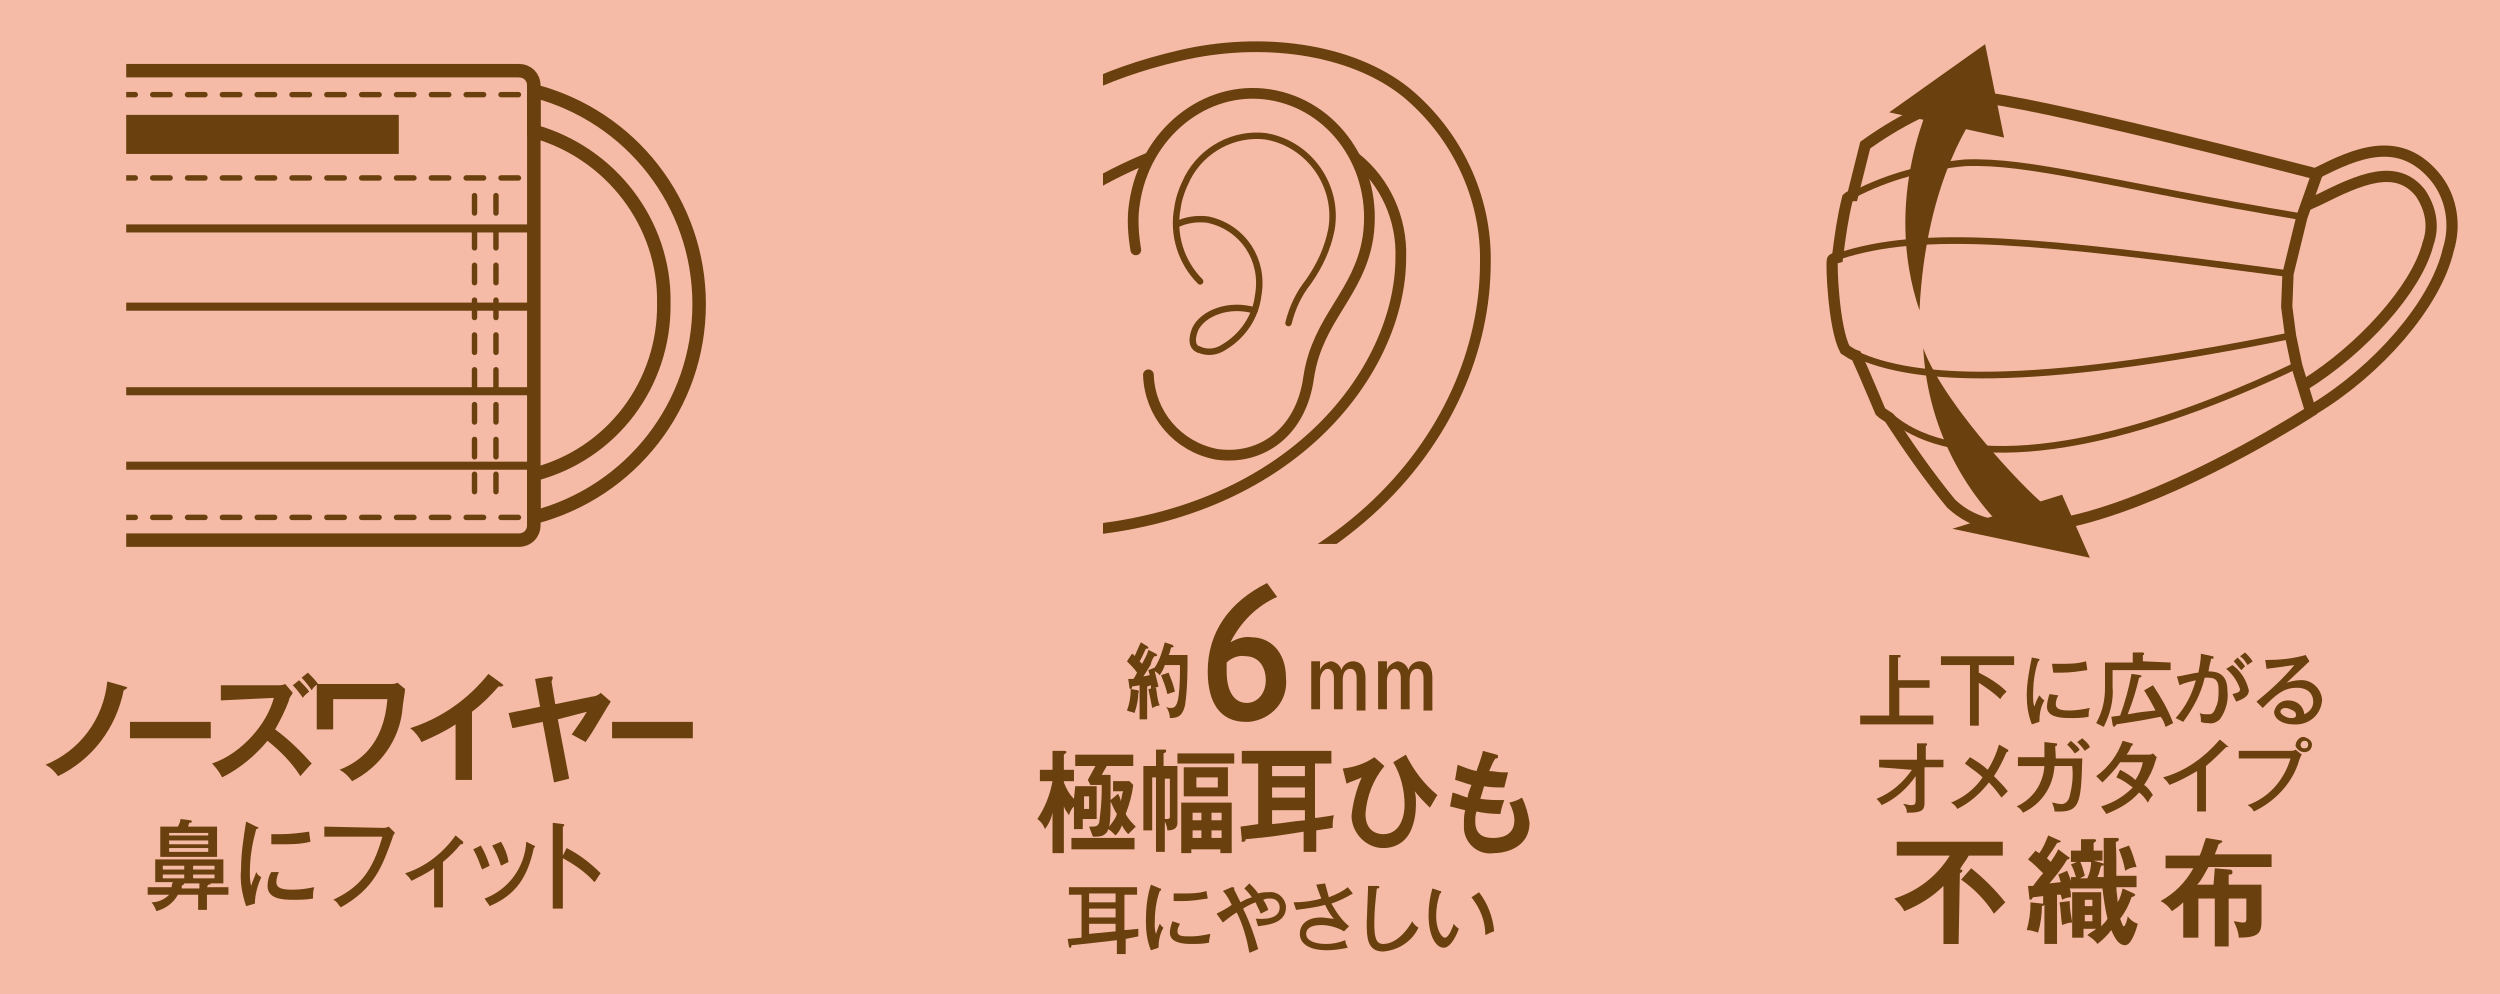 <?xml version="1.0" encoding="utf-8"?>
<!-- Generator: Adobe Illustrator 22.1.0, SVG Export Plug-In . SVG Version: 6.00 Build 0)  -->
<svg version="1.1" id="レイヤー_1" xmlns="http://www.w3.org/2000/svg" xmlns:xlink="http://www.w3.org/1999/xlink" x="0px"
	 y="0px" viewBox="0 0 198.1 78.8" style="enable-background:new 0 0 198.1 78.8;" xml:space="preserve">
<style type="text/css">
	.st0{fill:#F6BBA7;}
	.st1{clip-path:url(#SVGID_2_);}
	.st2{fill:none;stroke:#6A400E;stroke-width:1.07;}
	.st3{fill:none;stroke:#FFFFFF;stroke-width:1.07;}
	.st4{fill:none;stroke:#6A400E;stroke-width:0.64;stroke-linecap:round;stroke-linejoin:round;}
	.st5{fill:#6A400E;}
	.st6{fill:none;stroke:#6A400E;stroke-width:0.43;stroke-linecap:round;stroke-linejoin:round;stroke-dasharray:1.38,1.38;}
	.st7{fill:none;stroke:#004098;stroke-width:0.43;stroke-linecap:round;stroke-linejoin:round;stroke-dasharray:1.38,1.38;}
	.st8{clip-path:url(#SVGID_4_);}
	.st9{fill:none;stroke:#6A400E;stroke-width:0.85;}
	.st10{fill:none;stroke:#6A400E;stroke-width:0.85;stroke-linecap:round;stroke-linejoin:round;}
	.st11{fill:none;stroke:#6A400E;stroke-width:0.51;stroke-linecap:round;stroke-linejoin:round;}
	.st12{fill:none;stroke:#6A400E;stroke-width:0.89;}
	.st13{fill:none;stroke:#6A400E;stroke-width:0.53;stroke-miterlimit:10;}
</style>
<g id="レイヤー_2_1_">
	<g id="レイヤー_1-2">
		<rect class="st0" width="198.1" height="78.8"/>
		<g>
			<defs>
				<rect id="SVGID_1_" x="10" y="4.3" width="46" height="40.2"/>
			</defs>
			<clipPath id="SVGID_2_">
				<use xlink:href="#SVGID_1_"  style="overflow:visible;"/>
			</clipPath>
			<g class="st1">
				<path class="st2" d="M55.4,24.1c0-8-5.4-14.9-13.1-16.9v3.2c6.1,1.7,10.4,7.3,10.3,13.6c0.1,6.4-4.1,12-10.3,13.6V41
					C50,39,55.4,32.1,55.4,24.1z"/>
				<path class="st3" d="M-26.6,24.1c-0.1-6.4,4.1-12,10.3-13.6V7.3c-7.7,2-13.1,8.9-13.1,16.9c0,8,5.4,14.9,13.1,16.9v-3.2
					C-22.5,36.1-26.7,30.5-26.6,24.1z"/>
				<path class="st2" d="M-15.1,5.6h56.2c0.7,0,1.2,0.5,1.2,1.2v34.8c0,0.7-0.5,1.2-1.2,1.2h-56.2c-0.7,0-1.2-0.5-1.2-1.2V6.8
					C-16.4,6.2-15.8,5.6-15.1,5.6z"/>
				<line class="st4" x1="-16.3" y1="36.9" x2="42.3" y2="36.9"/>
				<line class="st4" x1="-16.3" y1="31" x2="42.3" y2="31"/>
				<line class="st4" x1="-16.3" y1="24.3" x2="42.3" y2="24.3"/>
				<line class="st4" x1="-16.3" y1="18.1" x2="42.3" y2="18.1"/>
				<rect x="-5.6" y="9.1" class="st5" width="37.2" height="3.1"/>
				<line class="st6" x1="-15.5" y1="7.5" x2="41.4" y2="7.5"/>
				<line class="st6" x1="-15.5" y1="14.1" x2="41.4" y2="14.1"/>
				<line class="st6" x1="-15.5" y1="41" x2="41.4" y2="41"/>
				<line class="st6" x1="39.3" y1="15.5" x2="39.3" y2="39.9"/>
				<line class="st7" x1="-13.3" y1="15.5" x2="-13.3" y2="39.9"/>
				<line class="st6" x1="37.6" y1="15.5" x2="37.6" y2="39.9"/>
				<line class="st7" x1="-11.6" y1="15.5" x2="-11.6" y2="39.9"/>
			</g>
		</g>
		<path class="st5" d="M16.4,70.3h1.7v0.6h-1.7v1.2h-0.7v-1.2h-1.6c-0.4,0.7-1,1.1-1.7,1.3c-0.1-0.2-0.2-0.5-0.4-0.7
			c0.5,0,1-0.2,1.4-0.6h-1.7v-0.6h1.9c0-0.1,0-0.2,0.1-0.4h-1.4v-1.8h5.4V70h-1c0,0.1-0.1,0.1-0.2,0.1L16.4,70.3z M17.2,65.5v2.4
			h-4.5v-2.4h1.4c0.1-0.2,0.2-0.4,0.2-0.6l0.8,0.1c0,0,0.1,0,0.1,0.1s-0.1,0.1-0.2,0.1l-0.1,0.3H17.2z M14.6,68.6h-1.7v0.3h1.7V68.6
			z M12.9,69.6h1.7v-0.3h-1.7V69.6z M13.4,66.2h3.1V66h-3.1V66.2z M16.5,66.6h-3.1v0.3h3.1V66.6z M16.5,67.2h-3.1v0.3h3.1V67.2z
			 M15.8,70h-1.2c0,0.1-0.1,0.1-0.2,0.2c0,0.1,0,0.1,0,0.2h1.4L15.8,70z M17,68.6h-1.7v0.3H17V68.6z M15.3,69.6H17v-0.3h-1.7
			L15.3,69.6z"/>
		<path class="st5" d="M20.3,65.5c0.1,0,0.2,0.1,0.2,0.1s-0.1,0.1-0.2,0.1c-0.3,1.1-0.5,2.2-0.5,3.4c0,0.4,0,0.7,0.1,1.1
			c0.1-0.4,0.3-0.7,0.4-1.1c0.1,0.2,0.2,0.3,0.4,0.4c-0.3,0.7-0.5,1.4-0.5,2.1l-0.7,0.2c-0.3-0.9-0.5-1.9-0.4-2.9
			c0-1.3,0.2-2.5,0.4-3.8L20.3,65.5z M22.1,69.1c-0.1,0.2-0.2,0.5-0.2,0.8c0,0.5,0.5,0.6,1.3,0.6c0.6,0,1.2-0.1,1.7-0.2
			c-0.1,0.3-0.1,0.6-0.1,0.9c-0.5,0.1-1.1,0.1-1.6,0.1c-0.9,0-2-0.1-2-1.1c0-0.4,0.1-0.8,0.3-1.1L22.1,69.1z M21.5,66.1
			c0.3,0,0.5,0,0.8,0c0.7,0,1.5-0.1,2.2-0.2c0,0.2,0.1,0.7,0.1,0.8c-0.8,0.2-1.5,0.2-2.3,0.2c-0.3,0-0.6,0-0.8,0L21.5,66.1z"/>
		<path class="st5" d="M30.3,65.6c0.2,0,0.3,0,0.5-0.1l0.5,0.5c-0.1,0.1-0.2,0.3-0.2,0.4c-0.8,2.2-1.4,4-4.1,5.5
			c-0.2-0.2-0.3-0.5-0.6-0.6c2.1-1,3.1-2.2,3.9-5h-4.6v-0.8L30.3,65.6z"/>
		<path class="st5" d="M35.1,71.9h-0.7v-3.1c-0.6,0.4-1.2,0.7-1.8,1c-0.1-0.2-0.3-0.4-0.5-0.6c1.6-0.5,3-1.6,4-3l0.6,0.5
			c0,0,0,0.1,0,0.1c0,0.1-0.1,0.1-0.2,0.1c-0.4,0.5-0.9,1-1.4,1.4L35.1,71.9z"/>
		<path class="st5" d="M38.1,67c0.3,0.5,0.5,1,0.7,1.6c-0.2,0.1-0.4,0.2-0.6,0.3c-0.2-0.5-0.4-1.1-0.7-1.6L38.1,67z M42.3,67
			c0.1,0,0.1,0.1,0.1,0.1s-0.1,0.1-0.1,0.1c-0.5,2.3-1.4,3.7-3.5,4.6c-0.1-0.2-0.3-0.4-0.4-0.6c1.9-0.7,3.2-2.5,3.3-4.5L42.3,67z
			 M39.7,66.7c0.3,0.5,0.5,1,0.6,1.6c-0.2,0.1-0.4,0.2-0.6,0.3c-0.2-0.6-0.4-1.1-0.7-1.6L39.7,66.7z"/>
		<path class="st5" d="M44.9,67.2c1,0.5,1.9,1.2,2.7,2c-0.2,0.2-0.3,0.5-0.5,0.7c-0.7-0.8-1.6-1.4-2.5-1.9v4h-0.8v-6.8l0.8,0.1
			c0.1,0,0.1,0,0.1,0.1s-0.1,0.1-0.1,0.1v2.3L44.9,67.2z"/>
		<path class="st5" d="M9.9,54.4c0.1,0,0.2,0.1,0.2,0.1s-0.1,0.1-0.3,0.2c-0.6,3-2.5,5.5-5.2,6.8c-0.3-0.4-0.6-0.7-1-0.9
			C6.3,59.5,8.2,57,8.5,54L9.9,54.4z"/>
		<rect x="10.3" y="57.2" class="st5" width="6.4" height="1.3"/>
		<path class="st5" d="M17.5,55.5v-1.2H22c0.2,0,0.4,0,0.6-0.1l0.6,0.7c-0.1,0.2-0.3,0.4-0.3,0.6c-0.3,0.8-0.7,1.6-1.1,2.3
			c1.1,0.8,2,1.7,2.9,2.7c-0.3,0.3-0.8,0.9-0.9,1c-0.7-1.1-1.6-2-2.6-2.8c-1,1.2-2.2,2.2-3.6,2.9c-0.2-0.4-0.5-0.8-0.8-1.1
			c1.2-0.4,2.3-1.2,3.2-2.2c0.8-0.9,1.4-1.9,1.7-3L17.5,55.5z M23.7,53.9c0.3,0.3,0.6,0.6,0.8,0.9c0,0-0.4,0.3-0.5,0.5
			c-0.2-0.3-0.5-0.7-0.8-1L23.7,53.9z M24.4,53.3c0.3,0.3,0.6,0.6,0.8,0.9c-0.2,0.1-0.4,0.3-0.5,0.5c-0.2-0.3-0.5-0.7-0.8-1
			L24.4,53.3z"/>
		<path class="st5" d="M30.9,54.2c0.2,0,0.4,0,0.6-0.1l0.6,0.5c0,0.2-0.2,1.3-0.2,1.5c-0.2,2.5-1.8,4.7-4,5.8
			c-0.3-0.4-0.6-0.7-1-0.9c1.5-0.6,3.5-1.9,3.8-5.6h-4.3v2.4h-1.3v-3.6H30.9z"/>
		<path class="st5" d="M37.4,61.8h-1.3v-4.4c-0.9,0.6-1.8,1-2.7,1.4c-0.2-0.4-0.5-0.8-0.9-1.1c2.5-0.8,4.6-2.3,6.2-4.3l1.1,0.8
			c0,0,0.1,0.1,0.1,0.1s-0.1,0.1-0.2,0.1c-0.1,0-0.1,0-0.2,0c-0.6,0.7-1.3,1.4-2.1,2L37.4,61.8z"/>
		<path class="st5" d="M46.9,55.2c0.2,0,0.5-0.1,0.7-0.3l0.8,0.7c-0.1,0.1-0.1,0.2-0.2,0.3c-1.2,2-1.3,2.2-1.8,2.9
			c-0.4-0.2-0.7-0.4-1.1-0.6c0.4-0.6,0.8-1.1,1.2-1.8L44.2,57l0.9,4.7l-1.2,0.3L43,57.2l-2.4,0.5l-0.3-1.2l2.5-0.5l-0.4-2.2l1.2-0.2
			c0.1,0,0.2,0,0.2,0.1S43.7,54,43.7,54l0.3,1.8L46.9,55.2z"/>
		<rect x="48.5" y="57.2" class="st5" width="6.4" height="1.3"/>
		<path class="st5" d="M89.1,73.7l1.1-0.1c0,0.2,0,0.4,0,0.6l-1,0.2v1.2h-0.7v-1.1c-1.6,0.2-1.8,0.2-3.6,0.4c0,0.1,0,0.2-0.1,0.2
			s-0.1-0.1-0.1-0.1l-0.1-0.6l1.1-0.1v-3.4h-1v-0.6h5.4v0.6h-1L89.1,73.7z M88.4,70.8h-2.1v0.7h2.1V70.8z M88.4,72h-2.1v0.7h2.1V72z
			 M88.4,73.2h-2.1V74c1-0.1,1.1-0.1,2.1-0.2V73.2z"/>
		<path class="st5" d="M91.9,70.4c0.1,0,0.1,0,0.1,0.1s-0.1,0.1-0.1,0.1c-0.3,0.8-0.4,1.7-0.4,2.6c0,0.3,0,0.5,0.1,0.8
			c0.1-0.3,0.2-0.6,0.3-0.8c0.1,0.1,0.2,0.3,0.3,0.3c-0.3,0.5-0.4,1.1-0.4,1.6l-0.6,0.2c-0.3-0.7-0.4-1.5-0.4-2.3c0-1,0.1-2,0.4-2.9
			L91.9,70.4z M93.5,73.2c-0.1,0.2-0.2,0.4-0.2,0.6c0,0.4,0.4,0.4,1.1,0.4c0.5,0,1-0.1,1.5-0.2c0,0.2-0.1,0.4-0.1,0.7
			c-0.5,0.1-0.9,0.1-1.4,0.1c-0.7,0-1.7-0.1-1.7-0.9c0-0.3,0.1-0.6,0.2-0.9L93.5,73.2z M93,70.8c0.2,0,0.3,0,0.7,0
			c0.6,0,1.3,0,1.9-0.2c0,0.1,0.1,0.5,0.1,0.6c-0.7,0.1-1.3,0.2-2,0.2c-0.3,0-0.5,0-0.7,0L93,70.8z"/>
		<path class="st5" d="M96.4,72.4c0.4-0.2,0.8-0.4,1.2-0.7c-0.2-0.4-0.4-0.8-0.7-1.1l0.7-0.3h0.1c0,0,0.1,0,0.1,0.1l0,0
			c0,0,0,0.1,0,0.1c0.1,0.2,0.4,0.8,0.5,1c0.5-0.3,0.6-0.3,0.9-0.4c-0.2-0.3-0.4-0.5-0.6-0.7L99,70c0.2,0.2,0.5,0.5,0.7,0.8
			c0.3-0.1,0.5-0.1,0.8-0.1c0.7-0.1,1.3,0.4,1.4,1.1c0,0,0,0.1,0,0.1c0,1.4-1.8,1.4-2.2,1.5c-0.1-0.2-0.1-0.4-0.2-0.6
			c1.4,0.1,1.9-0.3,1.9-0.9c0-0.4-0.3-0.7-0.7-0.7c0,0,0,0-0.1,0c-0.2,0-0.3,0-0.5,0.1c0.2,0.3,0.3,0.5,0.4,0.8l-0.6,0.3
			c-0.1-0.3-0.3-0.6-0.4-0.9c-0.3,0.1-0.7,0.3-1,0.5c0.5,1,0.9,2.1,1.2,3.2c0,0-0.4,0.2-0.7,0.3c-0.2-1.1-0.5-2.2-1-3.2
			c-0.5,0.3-0.7,0.5-1.1,0.8L96.4,72.4z"/>
		<path class="st5" d="M105,70c0.1,0.4,0.2,0.7,0.3,1.1c0.5-0.2,1-0.4,1.5-0.8l0.4,0.5c-0.5,0.3-1.1,0.6-1.7,0.8
			c0.4,0.7,0.8,1.3,1.4,1.8l-0.4,0.4c-0.5-0.3-1.2-0.5-1.8-0.5c-1,0-1.2,0.4-1.2,0.7c0,0.5,0.6,0.8,1.6,0.8c0.5,0,1-0.1,1.5-0.3
			c0,0.2,0.1,0.4,0.2,0.6c-0.5,0.1-1.1,0.2-1.6,0.2c-1.6,0-2.2-0.6-2.2-1.3s0.5-1.3,1.7-1.3c0.3,0,0.7,0.1,1,0.1
			c-0.3-0.3-0.5-0.7-0.7-1.1c-0.7,0.2-1.5,0.3-2.3,0.4l-0.2-0.6c0.8,0,1.5-0.1,2.2-0.3c-0.2-0.5-0.3-0.8-0.4-1.1L105,70z"/>
		<path class="st5" d="M109.1,70.2c0.1,0,0.2,0,0.2,0.1s-0.1,0.1-0.2,0.1c-0.1,0.9-0.2,1.8-0.2,2.7c0,1.1,0.1,1.7,0.7,1.7
			c1.2,0,2.1-1.4,2.3-1.8c0.1,0.2,0.3,0.4,0.5,0.5c-0.5,1.1-1.6,1.8-2.8,1.9c-1.3,0-1.3-1.2-1.3-2.3c0-0.4,0.1-2.2,0.1-2.6
			c0-0.1,0-0.2,0-0.3L109.1,70.2z"/>
		<path class="st5" d="M114.1,70.6c0.1,0,0.1,0,0.1,0.1s-0.1,0.1-0.1,0.1c-0.2,0.6-0.3,1.2-0.3,1.8c0,1,0.4,1.7,0.7,1.7
			s0.6-0.8,0.7-1.1c0.1,0.2,0.3,0.3,0.4,0.4c-0.1,0.3-0.6,1.5-1.2,1.5s-1.2-0.9-1.2-2.6c0-0.7,0.1-1.4,0.3-2.1L114.1,70.6z
			 M117.2,70.7c0.7,0.9,1.1,2,1.2,3.1c-0.1,0-0.5,0.2-0.7,0.3c0-1.1-0.4-2.1-1.1-3L117.2,70.7z"/>
		<path class="st5" d="M85.2,62.3h1.7v2.6h-1.1v0.8h-0.7v-1.8c-0.2,0.2-0.3,0.4-0.4,0.7c-0.1-0.2-0.3-0.4-0.4-0.7v3.7h-0.9v-3.2
			c-0.1,0.5-0.3,0.9-0.6,1.3c-0.1-0.3-0.3-0.6-0.6-0.8c0.6-0.9,1-1.9,1.2-3h-1v-0.9h1v-1.5h0.9c0.1,0,0.2,0,0.2,0.1
			s-0.1,0.1-0.2,0.2v1.2h0.8v0.9h-0.8V62c0.2,0.5,0.4,0.9,0.8,1.3L85.2,62.3z M89.9,67.3h-5v-0.9h5V67.3z M88.6,62.9
			c0.1,0.2,0.2,0.4,0.2,0.6c0.1-0.3,0.1-0.6,0.2-0.8h-0.8v-0.8h1.3l0.3,0.3c-0.1,0.8-0.3,1.5-0.6,2.3c0.2,0.4,0.5,0.7,0.8,1
			c-0.2,0.2-0.4,0.4-0.6,0.6c-0.2-0.2-0.4-0.5-0.5-0.7c-0.1,0.3-0.3,0.6-0.5,0.8c-0.2-0.2-0.4-0.4-0.6-0.5c0,0.2-0.2,0.4-0.4,0.5
			c-0.2,0.1-0.5,0.1-0.8,0.1c-0.1-0.3-0.2-0.5-0.3-0.8c0.1,0,0.2,0,0.3,0c0.3,0,0.4-0.1,0.5-0.3c0.1-0.8,0.2-1.7,0.2-2.5
			c0-0.2,0-0.4,0-0.5h-0.9l-0.2-0.4l0.6-1.1h-1.6v-0.9h4.6v0.9h-2.1l-0.4,0.7H88v2L88.6,62.9z M85.9,64.1h0.4v-1h-0.4V64.1z
			 M87.9,65.5c0.2-0.3,0.5-0.6,0.6-1c-0.2-0.3-0.3-0.6-0.5-1C88,64.2,88,64.9,87.9,65.5"/>
		<path class="st5" d="M93.3,60.7v4.5c0,0.5-0.4,0.6-0.8,0.6c0-0.2-0.1-0.5-0.2-0.7v2.4h-0.7v-5.9h-0.3v4.2h-0.7v-5.1h1v-1.3h0.7
			c0.1,0,0.1,0,0.1,0.1s0,0.1-0.2,0.2v1L93.3,60.7z M92.3,61.7v3.2c0.3,0,0.4,0,0.4-0.2v-3L92.3,61.7z M97.8,60.5h-4.5v-0.8h4.5
			L97.8,60.5z M94.4,67.3v0.3h-0.8v-4h4v4h-0.9v-0.3H94.4z M97.3,63.1h-3.5v-2.3h3.5L97.3,63.1z M95.2,64.4h-0.7V65h0.7V64.4z
			 M95.2,65.8h-0.7v0.6h0.7V65.8z M94.8,62.4h1.7v-0.8h-1.7L94.8,62.4z M96.8,64.4H96V65h0.8V64.4z M96,66.4h0.8v-0.6H96L96,66.4z"
			/>
		<path class="st5" d="M104.4,64.8l1.3-0.2c-0.1,0.3-0.1,0.7-0.1,1l-1.3,0.2v1.7h-1v-1.6c-1.9,0.3-2.4,0.4-4.6,0.6
			c0,0.1,0,0.2-0.2,0.2s-0.1,0-0.1-0.2l-0.1-1l1.4-0.2v-4.8h-1.3v-1h7.1v1h-1.3V64.8z M103.4,60.7h-2.6v0.8h2.6V60.7z M103.4,62.4
			h-2.6v0.8h2.6V62.4z M103.4,64.2h-2.6v1.1c1.2-0.1,1.4-0.2,2.6-0.3V64.2z"/>
		<path class="st5" d="M109.7,60.7c-0.9,1.1-1.4,2.4-1.5,3.8c0,1.5,1.1,1.6,1.4,1.6c1.5,0,1.7-1.7,1.7-2.3c0-1.2-0.3-2.4-0.9-3.4
			l1-0.6c0.6,1.2,1.4,2.3,2.5,3.2c-0.2,0.3-0.4,0.7-0.6,1c-0.4-0.4-0.8-0.8-1.2-1.3c0.1,0.3,0.1,0.7,0.1,1c0,0.7-0.1,1.4-0.4,2.1
			c-0.4,0.9-1.2,1.4-2.2,1.4c-1.3,0-2.4-1.1-2.5-2.4c0-0.1,0-0.1,0-0.2c0.1-1,0.4-2.1,0.8-3c-0.4,0.2-0.8,0.3-1.2,0.5l-0.3-1.2
			c0.9-0.1,1.8-0.4,2.5-0.9L109.7,60.7z"/>
		<path class="st5" d="M118.6,59.8c0.1,0,0.1,0.1,0.1,0.2s-0.1,0.1-0.2,0.1c-0.2,0.3-0.2,0.3-0.5,1c0.4,0,0.7,0.1,1.1,0.1h0.4
			c-0.1,0.4-0.2,0.8-0.3,1.2c-0.5,0-1.1,0-1.6-0.1l-0.3,1c0.6,0.1,1.3,0.1,1.9,0.1c-0.2,0.5-0.3,1-0.3,1.1c-0.8,0-1.5-0.1-1.9-0.2
			c-0.1,0.3-0.1,0.5-0.1,0.8c0,1,0.6,1.3,1.4,1.3c0.3,0,1.7,0,1.7-1.4c0-0.5-0.2-1-0.4-1.4c0.4-0.1,0.7-0.2,1-0.4
			c0.3,0.6,0.5,1.3,0.6,2c0,1.9-1.8,2.4-2.8,2.4c-1.2,0.2-2.3-0.7-2.4-1.9c0-0.1,0-0.2,0-0.4c0-0.4,0-0.7,0.1-1.1
			c-0.4-0.1-0.8-0.2-1.2-0.3l0.2-1.1c0.4,0.1,0.8,0.3,1.2,0.4c0-0.2,0.1-0.5,0.3-1c-0.4-0.1-0.9-0.3-1.3-0.4l0.2-1.2
			c0.5,0.2,1,0.4,1.5,0.5c0.1-0.3,0.5-1.4,0.5-1.6L118.6,59.8z"/>
		<path class="st5" d="M101.2,47.3c-1.6,0.7-2.9,2-3.7,3.6c0.5-0.3,1.1-0.5,1.7-0.4c1.4,0,2.7,1.1,2.7,3.2c0.2,1.8-1.1,3.3-2.9,3.5
			c-0.1,0-0.2,0-0.3,0c-2,0-3-1.5-3-4c0-3.1,1.7-5.5,4.7-7L101.2,47.3z M97.2,52.5c0,0.3,0,0.5,0,0.7c0,1.6,0.6,2.5,1.6,2.5
			c0.8,0,1.5-0.7,1.5-1.8s-0.6-1.9-1.6-1.9C98.2,51.9,97.6,52.1,97.2,52.5"/>
		<path class="st5" d="M104.6,52.6v0.5c0.1-0.4,0.5-0.6,0.8-0.7c0.4,0,0.8,0.3,0.9,0.7c0.1-0.4,0.5-0.7,0.9-0.7c0.5,0,1,0.3,1,1.3
			v2.6h-0.7v-2.5c0-0.2,0-0.8-0.5-0.8s-0.6,0.5-0.6,0.9v2.3h-0.7v-2.5c0-0.4-0.2-0.7-0.5-0.7s-0.6,0.4-0.6,0.9v2.3h-0.7v-3.8H104.6z
			"/>
		<path class="st5" d="M109.9,52.6v0.5c0.1-0.4,0.5-0.6,0.8-0.7c0.4,0,0.8,0.3,0.9,0.7c0.1-0.4,0.5-0.7,0.9-0.7c0.5,0,1,0.3,1,1.3
			v2.6h-0.7v-2.5c0-0.2,0-0.8-0.5-0.8s-0.6,0.5-0.6,0.9v2.3H111v-2.5c0-0.4-0.2-0.7-0.5-0.7s-0.6,0.4-0.6,0.9v2.3h-0.7v-3.8H109.9z"
			/>
		<path class="st5" d="M90.2,54.7C90.2,54.7,90.2,54.7,90.2,54.7c0.1,0.2,0,0.2,0,0.2c0,0.5-0.1,1-0.3,1.6c-0.2-0.1-0.4-0.1-0.6-0.2
			c0.2-0.5,0.3-1.1,0.3-1.7L90.2,54.7z M91.6,51.8c0,0,0.1,0.1,0.1,0.1c0,0.1-0.1,0.1-0.2,0.1s-0.3,0.5-0.3,0.6s-0.3,0.5-0.6,1
			l0.5-0.1c0-0.1-0.1-0.3-0.1-0.4l0.5-0.2c0.4-0.6,0.6-1.3,0.8-2l0.6,0.2c0,0,0.1,0.1,0.1,0.1c0,0.1-0.1,0.1-0.2,0.1
			c-0.1,0.3-0.1,0.5-0.2,0.6h1.5c0,1.3,0,2.7-0.2,4c-0.2,0.8-0.5,1-1.2,1c0-0.3-0.1-0.6-0.3-0.9c0.1,0.1,0.3,0.1,0.4,0.1
			c0.3,0,0.5-0.2,0.6-1c0.1-0.8,0.1-1.6,0.1-2.4h-1.2c-0.1,0.3-0.2,0.5-0.4,0.8c-0.1-0.1-0.3-0.3-0.4-0.3c0.1,0.4,0.2,0.8,0.3,1.2
			c-0.2,0.1-0.4,0.1-0.6,0.2c0-0.1,0-0.2,0-0.3l-0.3,0.1V57h-0.6v-2.7l-0.6,0.1c0,0.1,0,0.2-0.1,0.2s-0.1-0.1-0.1-0.1l-0.1-0.7h0.4
			c0.1-0.1,0.2-0.3,0.3-0.5c-0.2-0.3-0.5-0.6-0.8-0.9l0.4-0.6c0.2,0.1,0.2,0.2,0.2,0.2c0.2-0.4,0.3-0.7,0.5-1.1l0.5,0.3
			c0,0,0.1,0.1,0.1,0.1c0,0.1,0,0.1-0.2,0.1c-0.2,0.4-0.4,0.9-0.5,1c0.1,0.1,0.1,0.1,0.2,0.2c0.2-0.4,0.4-0.7,0.5-1.1L91.6,51.8z
			 M91.6,54.5c0.1,0.5,0.1,1,0.3,1.4c-0.2,0-0.4,0.1-0.6,0.2c-0.1-0.5-0.2-1-0.3-1.5L91.6,54.5z M92.6,53.3c0.2,0.5,0.4,1,0.5,1.5
			L92.5,55c-0.1-0.5-0.3-1-0.5-1.5L92.6,53.3z"/>
		<g>
			<defs>
				<rect id="SVGID_3_" x="87.4" y="2.9" width="33" height="40.2"/>
			</defs>
			<clipPath id="SVGID_4_">
				<use xlink:href="#SVGID_3_"  style="overflow:visible;"/>
			</clipPath>
			<g class="st8">
				<path class="st9" d="M80.3,50.2c25.4-0.4,37.4-15.8,37.4-29.4c0.1-5.2-2.3-10.2-6.3-13.5C107,3.8,99.9,2.9,93.5,4.4
					S83,8.2,79.9,11v8.4l3-2.3c3.9-2.9,8.3-5,13-6.2c1.4-0.4,2.8-0.6,4.3-0.6c2.6-0.1,5.1,0.7,7.2,2.2c2.4,1.9,3.7,4.9,3.6,7.9
					c0,9-8.9,21.2-27.7,21.8l-3,0.1L80.3,50.2z"/>
				<path class="st0" d="M91,29.7c0.1,3.1,2.3,5.7,5.4,6.3c3.5,0.5,6.7-1.7,7.3-6.1c0.7-4.7,4-6.6,4.7-11.1
					c0.8-5.5-2.7-10.5-7.8-11.3s-9.9,3.1-10.7,8.6c-0.2,1.2-0.1,2.5,0.1,3.7"/>
				<path class="st10" d="M91,29.7c0.1,3.1,2.3,5.7,5.4,6.3c3.5,0.5,6.7-1.7,7.3-6.1c0.7-4.7,4-6.6,4.7-11.1
					c0.8-5.5-2.7-10.5-7.8-11.3s-9.9,3.1-10.7,8.6c-0.2,1.2-0.1,2.5,0.1,3.7"/>
				<path class="st11" d="M95.1,22.3c-1.5-1.5-2.2-3.7-1.8-5.8c0.1-0.8,0.4-1.6,0.8-2.4c1.2-2.3,3.7-3.6,6.2-3.3
					c3.5,0.6,5.8,4,5.2,7.4c-0.3,1.5-0.9,2.8-1.8,4.1c-0.8,1-1.3,2.1-1.6,3.3"/>
				<path class="st11" d="M93.2,17.8c0.8-0.4,1.7-0.5,2.5-0.4c2.8,0.6,4.5,3.2,4,6c-0.2,1.7-1.2,3.2-2.7,4.1c-0.6,0.4-1.3,0.5-2,0.2
					"/>
				<path class="st11" d="M99.4,24.6c-2-0.6-4.1,0.2-4.7,1.5c-0.4,1-0.1,1.5,0.3,1.6"/>
			</g>
		</g>
		<path class="st12" d="M183.2,32.5c5.2-3.1,9.8-8.4,10.8-12.7c0.6-1.9,0.3-4-0.9-5.6c-2.9-3.7-6.5-2-9.5-0.5"/>
		<path class="st12" d="M182.6,30.5c4.5-2.8,8.9-7.6,9.8-11.2c0.5-1.4,0.2-2.8-0.6-4c-1.9-2.4-4.8-1.1-8,0.5l-1.1,0.5"/>
		<path class="st12" d="M182.4,17.2l-1.1,4.5l-0.1,2.6l0.3,2.3l0.5,2.4l1.1,3.6c0,0-8.6,5.6-16.7,8.1s-10.8,0.1-11.8-0.8
			c-1.8-2.2-3.4-4.5-4.9-6.8c-0.3-0.2-0.5-0.3-0.7-0.5c-0.1-0.2-1.2-2.9-1.9-4.4c-0.3-0.1-0.6-0.3-0.9-0.5c-0.9-1.7-1.1-6.7-1-7.1
			c0-0.1,0.4-0.2,0.4-0.2c0.2-1.6,0.4-3.1,0.8-4.7c0.1-0.1,0.3-0.2,0.4-0.2l1-4c0,0,5.1-3.8,8.7-3.8s27.1,6.1,27.1,6.1L182.4,17.2z"
			/>
		<path class="st13" d="M145.7,20.3c6.7-2.2,15.6-1.3,35.7,1.4"/>
		<path class="st13" d="M147.1,28.1c4.4,2,13.1,2.8,34.4-1.5"/>
		<path class="st13" d="M149.8,33c4.1,3.6,14.2,4.5,32.3-4.1"/>
		<path class="st13" d="M146.9,15.4c2.7-1.4,5.7-2.2,8.8-2.5c5.2-0.2,11.3,1.7,26.8,4.3"/>
		<path class="st5" d="M157.3,8c-0.8,0.9-4.7,6.1-5.2,16.6c-3-8.9,0.9-16.7,1.5-18L157.3,8z"/>
		<polygon class="st5" points="149.7,8.9 158.8,10.9 157.3,3.5 		"/>
		<path class="st5" d="M162.4,40.3c-1-0.5-8.3-8-10-12.7c0.3,5.6,2.7,10.8,6.8,14.7L162.4,40.3z"/>
		<polygon class="st5" points="154.7,41.9 163.4,39.2 165.6,44.2 		"/>
		<path class="st5" d="M155.2,74.8H154v-4.6c-0.9,0.9-1.9,1.5-3.1,2c-0.2-0.4-0.5-0.7-0.8-1c1.9-0.6,3.4-1.8,4.4-3.4h-4.2v-1.1h8.4
			v1.1H156c-0.2,0.4-0.5,0.7-0.7,1.1c0.1,0,0.2,0,0.2,0.1s-0.2,0.2-0.2,0.2L155.2,74.8z M156.2,68.8c1,0.8,1.9,1.7,2.7,2.7
			c-0.1,0.1-0.7,0.7-0.9,0.9c-0.7-1.1-1.6-2-2.6-2.7L156.2,68.8z"/>
		<path class="st5" d="M164,69.5h0.5c-0.1-0.3-0.2-0.7-0.4-1l0.7-0.3c0.2,0.4,0.3,0.8,0.4,1.2l-0.4,0.2h0.6c0.2-0.4,0.3-0.9,0.3-1.3
			h-1.6v-0.9h0.8v-0.9h1c0.1,0,0.2,0,0.2,0.1s-0.1,0.1-0.2,0.2v0.6h0.7v0.8h-0.7l0.7,0.2c0,0,0.1,0,0.1,0.1s-0.1,0.1-0.2,0.1
			c-0.1,0.2-0.1,0.5-0.3,0.9h0.5c0-0.7,0-1.8,0-2c0-0.5,0-0.8,0-1.1h1c0.1,0,0.2,0,0.2,0.1s-0.1,0.2-0.2,0.2s0,0.2,0,1.4
			c0,0.6,0,1,0,1.3h1.6v0.9h-1.6c0,0.4,0.1,0.8,0.1,1.2c0.2-0.3,0.3-0.7,0.4-1.1l0.9,0.4c0,0,0.1,0.1,0.1,0.1c0,0.1-0.1,0.1-0.3,0.2
			c-0.2,0.6-0.5,1.2-0.9,1.7c0.2,0.5,0.2,0.6,0.3,0.6s0.3-0.6,0.3-0.8c0.2,0.3,0.5,0.5,0.8,0.6c-0.1,0.4-0.5,1.7-1,1.7
			s-0.8-0.5-1.1-1.2c-0.3,0.4-0.7,0.8-1.1,1.1c-0.2-0.3-0.5-0.5-0.8-0.7c0.2-0.2,0.5-0.3,0.7-0.5h-1v0.7h-0.9v-3.6h2.3v2.7
			c0.2-0.2,0.4-0.4,0.5-0.6c-0.2-0.8-0.3-1.6-0.4-2.4h-2.6c0.1,0.2,0.1,0.5,0.1,0.7c-0.3,0-0.5,0.1-0.7,0.2l-0.1-0.4h-0.3v3.9h-1
			v-3.1c0,0-0.1,0.1-0.2,0.1c0,0.7-0.1,1.4-0.3,2.1c-0.3-0.1-0.6-0.2-0.9-0.2c0.2-0.7,0.3-1.4,0.3-2.2l0.9,0.1c0,0,0.1,0,0.1,0V71
			l-0.8,0.1c-0.1,0.1-0.1,0.2-0.2,0.2s-0.1-0.1-0.1-0.2l-0.1-0.9h0.4c0.3-0.4,0.6-0.8,0.8-1c-0.4-0.4-0.8-0.8-1.2-1.1l0.6-0.7
			c0.1,0.1,0.1,0.1,0.3,0.2c0.3-0.4,0.5-0.9,0.7-1.4l0.9,0.4c0.1,0,0.1,0.1,0.1,0.1s-0.2,0.1-0.3,0.1c-0.1,0.2-0.5,0.8-0.8,1.2
			l0.3,0.3c0.2-0.3,0.4-0.6,0.6-1l0.8,0.6c0.1,0,0.1,0.1,0.1,0.1s-0.1,0.1-0.1,0.1h-0.1c-0.4,0.7-0.9,1.3-1.4,1.9l0.9-0.1
			c-0.1-0.2-0.1-0.4-0.2-0.6l0.7-0.3c0.1,0.2,0.2,0.5,0.3,0.8V69.5z M164,71.4c0,0.6,0.1,1.1,0.2,1.7c-0.3,0-0.5,0.1-0.8,0.2
			c-0.1-0.6-0.1-1.2-0.2-1.8L164,71.4z M165.8,71.3h-0.6v0.5h0.6V71.3z M165.2,73h0.6v-0.5h-0.6V73z M168.7,67
			c0.3,0.6,0.4,1.1,0.6,1.7c-0.3,0-0.6,0.1-0.9,0.3c-0.1-0.6-0.3-1.2-0.5-1.7L168.7,67z"/>
		<path class="st5" d="M175.5,68.8l1.1,0.1c0.1,0,0.3,0,0.3,0.2s-0.1,0.2-0.3,0.2v0.8h2.6v2.9c0,0.9-0.2,1.3-1.8,1.3
			c0-0.4-0.2-0.9-0.4-1.3c0.2,0,0.5,0.1,0.7,0.1c0.2,0,0.3,0,0.3-0.3v-1.6h-1.4v3.8h-1.1v-3.8h-1.3v3.1H173v-2.8
			c-0.3,0.3-0.6,0.5-0.9,0.7c-0.2-0.3-0.5-0.6-0.9-0.8c1.1-0.6,2-1.5,2.6-2.6h-2.2v-1h2.7c0.2-0.4,0.3-0.9,0.5-1.4l1.2,0.2
			c0.1,0,0.1,0.1,0.1,0.1s-0.1,0.1-0.3,0.2c-0.1,0.3-0.2,0.6-0.3,0.8h4.5v1h-5c-0.3,0.5-0.5,1-0.9,1.4h1.3L175.5,68.8z"/>
		<path class="st5" d="M152.9,53.8v0.7h-2.4v2.2h2.7v0.7h-5.8v-0.7h2.3v-4.8l0.8,0c0.1,0,0.1,0,0.1,0.1s0,0.1-0.2,0.1v1.8H152.9z"/>
		<path class="st5" d="M156.8,53.3c0.8,0.4,1.6,0.9,2.2,1.5c-0.2,0.2-0.4,0.4-0.5,0.6c-0.5-0.5-1.1-0.9-1.7-1.3v3.4h-0.7v-4.8h-2.3
			v-0.7h5.8v0.7h-2.8V53.3z"/>
		<path class="st5" d="M161.5,52.2c0.1,0,0.1,0,0.1,0.1s-0.1,0.1-0.1,0.1c-0.3,0.9-0.4,1.8-0.4,2.7c0,0.3,0,0.6,0.1,0.9
			c0.1-0.3,0.2-0.6,0.4-0.9c0.1,0.1,0.2,0.3,0.4,0.4c-0.3,0.5-0.4,1.1-0.4,1.7l-0.6,0.2c-0.3-0.8-0.4-1.5-0.4-2.3c0-1,0.2-2,0.4-3
			L161.5,52.2z M163.1,55.1c-0.1,0.2-0.2,0.4-0.2,0.7c0,0.4,0.4,0.5,1.1,0.5c0.5,0,1.1-0.1,1.6-0.2c-0.1,0.2-0.1,0.5-0.1,0.7
			c-0.5,0.1-1,0.1-1.5,0.1c-0.8,0-1.8-0.1-1.8-0.9c0-0.3,0.1-0.7,0.2-1L163.1,55.1z M162.6,52.6c0.2,0,0.5,0,0.7,0
			c0.7,0,1.3,0,2-0.2c0,0.1,0.1,0.6,0.1,0.7c-0.7,0.1-1.3,0.2-2,0.2h-0.7L162.6,52.6z"/>
		<path class="st5" d="M172,52.5v0.6h-4.6v1.3c0.1,1.1-0.2,2.2-0.7,3.2c-0.2-0.1-0.4-0.2-0.6-0.3c0.5-0.9,0.7-1.8,0.7-2.8v-2h2.2
			v-0.8h0.7c0.1,0,0.2,0,0.2,0.1s0,0.1-0.1,0.1v0.5L172,52.5z M170.6,54.3c0.6,0.9,1.2,1.9,1.6,3c-0.2,0.1-0.4,0.2-0.6,0.3
			c-0.1-0.3-0.2-0.6-0.4-0.8l-1.6,0.3l-1.9,0.3c0,0,0,0.1-0.1,0.1c0,0,0,0.1-0.1,0.1c0,0-0.1-0.1-0.1-0.2l-0.1-0.6l0.7-0.1
			c0.4-1.1,0.7-2.2,0.9-3.3l0.7,0.1c0.1,0,0.1,0.1,0.1,0.1s-0.1,0.1-0.2,0.1c-0.2,0.9-0.5,1.9-0.9,2.9c1.1-0.2,1.3-0.2,2.2-0.3
			c-0.3-0.6-0.6-1.1-0.9-1.6L170.6,54.3z"/>
		<path class="st5" d="M175.3,52c0.1,0,0.1,0,0.1,0.1s0,0.1-0.2,0.1c0,0.2-0.1,0.3-0.2,1c0.7,0,1.5,0.2,1.5,1.5
			c0.1,0.8-0.1,1.6-0.6,2.3c-0.2,0.2-0.6,0.4-0.9,0.3c-0.2,0-0.4,0-0.6-0.1c0-0.2,0-0.5-0.1-0.7c0.2,0.1,0.4,0.1,0.7,0.1
			c0.2,0,0.4,0,0.6-0.6c0.2-0.4,0.2-0.9,0.2-1.3c0-0.6-0.1-1-0.8-1h-0.3c-0.3,1.3-0.9,2.4-1.7,3.5c-0.2-0.1-0.4-0.2-0.6-0.3
			c0.8-0.9,1.3-1.9,1.6-3c-0.4,0.1-0.9,0.2-1.3,0.4l-0.2-0.7c0.3,0,1.4-0.3,1.7-0.3c0.1-0.5,0.2-1,0.2-1.5L175.3,52z M176.9,52.7
			c0.7,0.5,1.1,1.2,1.3,2c0,0.5-0.5,0.7-1,0.9c-0.1-0.2-0.2-0.4-0.3-0.6c0.3-0.1,0.6-0.1,0.6-0.4c-0.2-0.6-0.6-1.2-1.1-1.6
			L176.9,52.7z M177.3,52.1c0.2,0.2,0.4,0.4,0.6,0.7c-0.1,0.1-0.2,0.2-0.3,0.3c-0.2-0.2-0.4-0.5-0.6-0.7L177.3,52.1z M177.9,51.7
			c0.2,0.2,0.4,0.4,0.6,0.7c-0.1,0.1-0.3,0.2-0.4,0.3c-0.2-0.3-0.3-0.5-0.6-0.7L177.9,51.7z"/>
		<path class="st5" d="M183,52.4c-0.2,0.2-1.6,1.5-1.8,1.7c0.3-0.1,0.7-0.2,1-0.2c0.9-0.1,1.7,0.6,1.8,1.5c0,0,0,0.1,0,0.1
			c-0.1,1.2-1.1,2-2.3,1.9c-0.8,0-1.5-0.4-1.5-1c0.1-0.5,0.5-0.9,1.1-0.9c0.7,0,1.2,0.4,1.3,1.1c0.4-0.2,0.7-0.5,0.7-1
			c0-0.6-0.4-1.1-1.3-1.1c-1.1,0-1.7,0.6-2.7,1.6l-0.5-0.5c1.1-0.9,2.1-1.8,3-2.9c-0.7,0.1-1.5,0.2-2.2,0.3l-0.1-0.7
			c1.1,0,2.2-0.1,3.2-0.4L183,52.4z M181.7,56.3c-0.2-0.1-0.4-0.2-0.6-0.2c-0.2,0-0.4,0.1-0.4,0.3s0.5,0.5,0.8,0.5
			c0.2,0,0.3,0,0.4-0.1C182,56.6,181.9,56.4,181.7,56.3"/>
		<path class="st5" d="M148.9,60.8v-0.6h3v-1.3h0.7c0.1,0,0.1,0,0.1,0.1s-0.1,0.1-0.1,0.1v1.1h1.4v0.6h-1.5v2.8
			c0,0.4-0.1,0.6-0.4,0.7c-0.3,0.1-0.7,0.1-1,0.1c0-0.3-0.1-0.5-0.3-0.7c0.2,0,0.4,0.1,0.6,0.1c0.4,0,0.4-0.1,0.4-0.6v-1.7
			c-0.7,1-1.6,1.8-2.7,2.3c-0.1-0.2-0.3-0.4-0.4-0.5c1.2-0.5,2.1-1.3,2.8-2.3L148.9,60.8z"/>
		<path class="st5" d="M159.1,59.4C159.2,59.4,159.2,59.4,159.1,59.4c0.1,0.1,0,0.2-0.1,0.2c-0.3,0.7-0.6,1.3-1,1.9
			c0.4,0.4,0.8,0.8,1.1,1.2c-0.2,0.2-0.3,0.3-0.5,0.5c-0.3-0.4-0.6-0.8-1-1.2c-0.7,0.9-1.5,1.6-2.5,2.1c-0.1-0.2-0.3-0.4-0.5-0.5
			c1-0.4,1.9-1.1,2.5-2c-0.4-0.4-0.9-0.7-1.4-1.1l0.4-0.5c0.5,0.3,1,0.6,1.4,1c0.4-0.6,0.7-1.3,0.9-2L159.1,59.4z"/>
		<path class="st5" d="M162.9,58.9c0.1,0,0.1,0,0.1,0.1s0,0.1-0.1,0.1s0,0.4,0,1h2.1c-0.1,3.7-0.2,4.3-2.2,4.2
			c0-0.2-0.1-0.5-0.2-0.7c0.2,0,0.4,0.1,0.6,0.1c0.4,0.1,0.7-0.2,0.8-0.6c0,0,0,0,0,0c0.2-0.8,0.3-1.6,0.2-2.4h-1.4
			c-0.1,1.6-1,3-2.5,3.7c-0.1-0.2-0.3-0.4-0.5-0.5c1.3-0.6,2.1-1.8,2.2-3.2h-2.1V60h2.1c0-0.4,0-0.8,0-1.2L162.9,58.9z M164.1,58.7
			c0.2,0.2,0.5,0.4,0.7,0.7c-0.1,0.1-0.2,0.2-0.4,0.3c-0.2-0.3-0.4-0.5-0.6-0.7L164.1,58.7z M165,58.5c0.2,0.2,0.5,0.4,0.6,0.7
			c-0.1,0.1-0.3,0.2-0.4,0.3c-0.2-0.3-0.4-0.5-0.6-0.7L165,58.5z"/>
		<path class="st5" d="M168,61c0.4,0.2,0.9,0.5,1.2,0.8c0.3-0.4,0.5-0.9,0.6-1.4H168c-0.4,0.6-0.9,1.1-1.4,1.6
			c-0.2-0.2-0.3-0.3-0.5-0.5c1-0.7,1.7-1.7,2.1-2.8l0.7,0.2c0.1,0,0.1,0,0.1,0.1s-0.1,0.1-0.1,0.1c-0.1,0.2-0.2,0.5-0.4,0.7h1.7
			c0.1,0,0.3,0,0.4-0.1l0.3,0.3l-0.1,0.3c-0.2,0.7-0.5,1.3-0.9,1.9c0.3,0.2,0.5,0.5,0.7,0.8c-0.2,0.2-0.3,0.4-0.4,0.6
			c-0.2-0.3-0.4-0.6-0.7-0.8c-0.7,0.8-1.6,1.3-2.6,1.7c-0.1-0.2-0.3-0.4-0.4-0.6c1-0.3,1.8-0.8,2.5-1.5c-0.4-0.3-0.8-0.6-1.3-0.8
			L168,61z"/>
		<path class="st5" d="M174.8,64.3h-0.7v-3.2c-0.7,0.4-1.4,0.8-2.2,1.1c-0.1-0.2-0.3-0.4-0.5-0.6c1.8-0.5,3.3-1.6,4.5-3l0.6,0.5
			c0,0,0.1,0.1,0.1,0.1c0,0-0.1,0-0.1,0c0,0-0.1,0-0.1,0c-0.5,0.5-1,1-1.6,1.5L174.8,64.3z"/>
		<path class="st5" d="M181.5,59.5c0.1,0,0.3,0,0.4-0.1l0.5,0.4c-0.1,0.1-0.1,0.2-0.2,0.4c-0.5,1.8-1.9,3.3-3.6,4.1
			c-0.1-0.2-0.3-0.4-0.5-0.5c1.7-0.6,2.9-2,3.4-3.7h-4.1v-0.6H181.5z M183.2,59c0,0.3-0.2,0.6-0.6,0.6c0,0,0,0,0,0
			c-0.3,0-0.6-0.2-0.7-0.5c0-0.3,0.2-0.6,0.5-0.7c0.1,0,0.1,0,0.2,0C182.9,58.5,183.2,58.7,183.2,59C183.2,59,183.2,59,183.2,59
			 M182.3,59c0,0.2,0.1,0.3,0.3,0.3c0.2,0,0.3-0.1,0.3-0.3c0,0,0,0,0,0c0-0.2-0.1-0.3-0.3-0.3S182.3,58.9,182.3,59"/>
	</g>
</g>
</svg>
